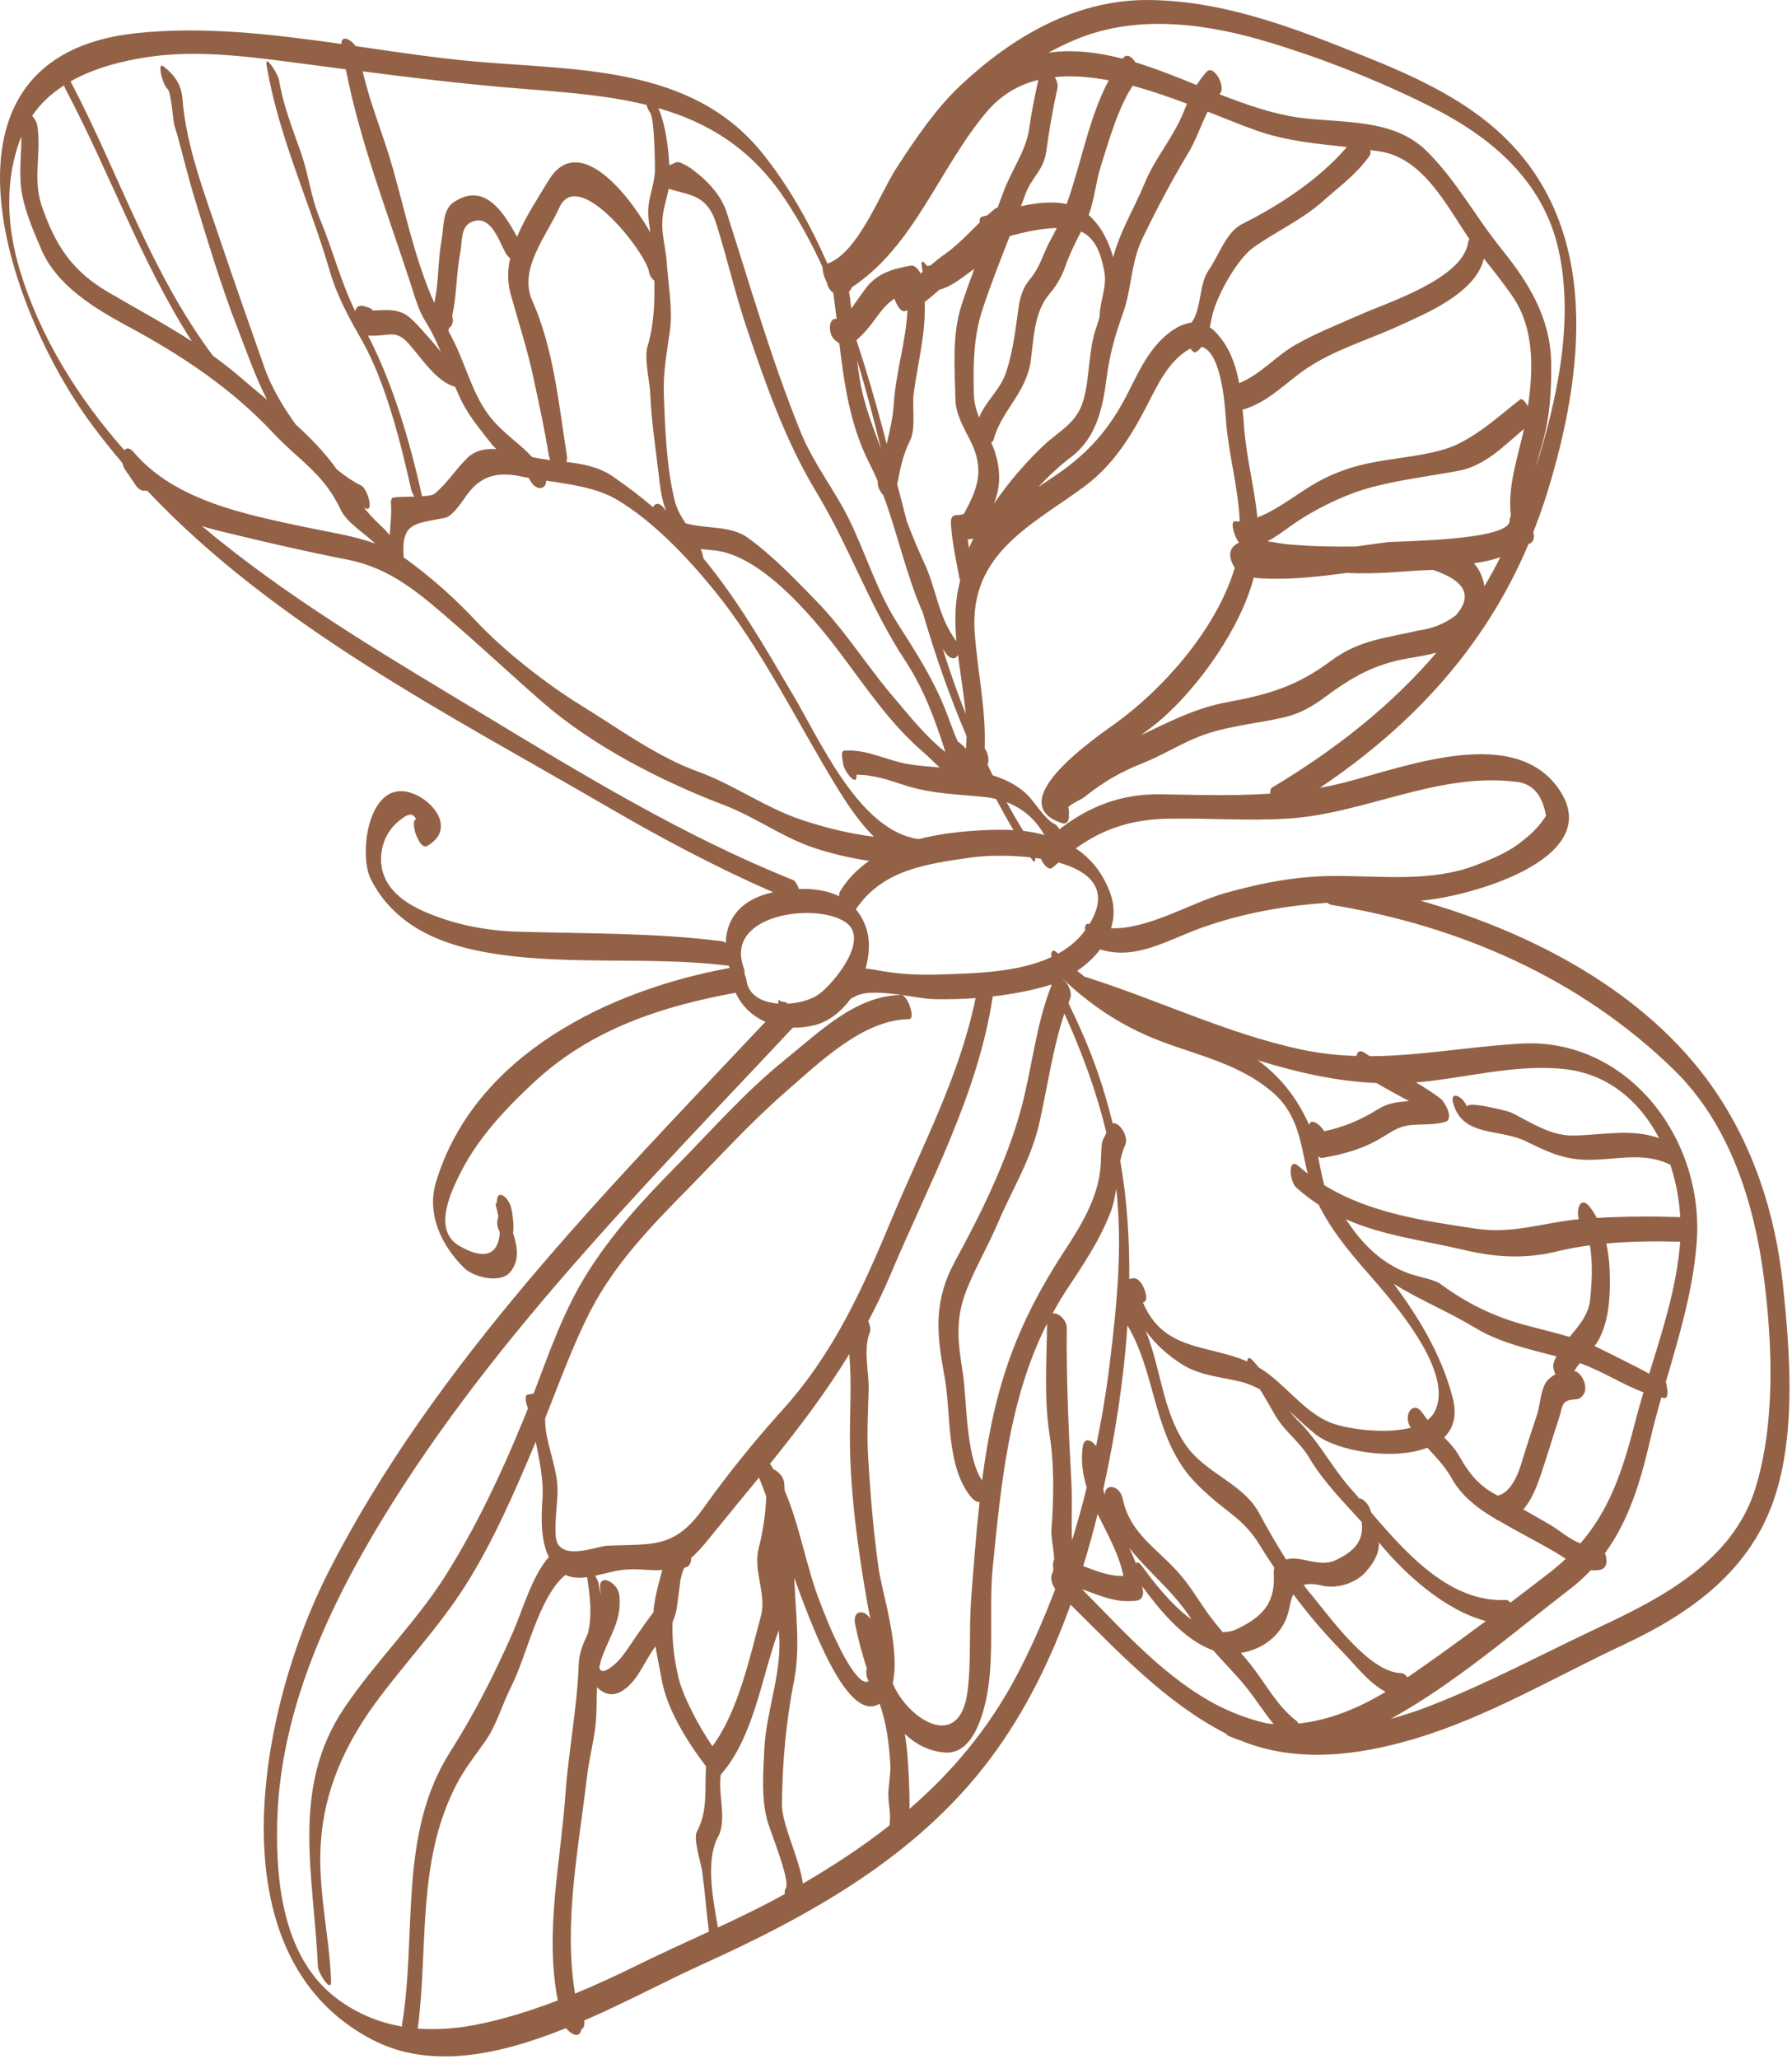 <?xml version="1.0" encoding="UTF-8"?> <svg xmlns="http://www.w3.org/2000/svg" viewBox="0 0 71.13 81.725" fill="none"><path d="M3.621 16.819C4.018 17.355 4.433 17.873 4.86 18.378C4.886 18.488 4.923 18.598 4.993 18.678L5.377 19.241C5.437 19.354 5.596 19.489 5.73 19.476C5.771 19.469 5.811 19.476 5.851 19.482C10.931 24.867 17.888 28.397 24.126 32.027C26.26 33.269 28.436 34.428 30.69 35.41C29.451 35.673 28.828 36.417 28.808 37.433C28.765 37.39 28.715 37.36 28.661 37.355C25.96 37.012 23.251 37.055 20.543 36.975C19.318 36.937 18.118 36.709 16.984 36.237C15.941 35.809 14.9 35.066 15.169 33.669C15.271 33.216 15.499 32.848 15.852 32.565C16.199 32.27 16.42 32.258 16.514 32.523C16.445 32.529 16.407 32.611 16.438 32.821L16.457 32.939C16.483 33.091 16.708 33.712 16.959 33.571C18.16 32.884 17.127 31.635 16.16 31.424C14.604 31.092 14.23 33.922 14.719 34.891C15.604 36.639 17.281 37.407 19.096 37.758C22.291 38.374 25.69 37.918 28.931 38.328C28.945 38.358 28.95 38.383 28.955 38.413L28.887 38.426C28.879 38.426 28.879 38.429 28.871 38.433C24.22 39.295 18.851 41.832 17.31 46.898C16.914 48.184 17.542 49.464 18.431 50.327C18.803 50.689 19.874 50.959 20.26 50.476C20.641 49.998 20.531 49.469 20.365 48.931C20.402 48.645 20.365 48.35 20.318 48.06C20.284 47.837 20.162 47.554 19.954 47.444C19.758 47.339 19.708 47.584 19.726 47.737C19.676 47.719 19.655 47.781 19.718 47.984C19.737 48.072 19.755 48.162 19.781 48.25C19.771 48.298 19.768 48.348 19.753 48.405C19.707 48.558 19.755 48.743 19.837 48.898C19.808 49.633 19.39 50.122 18.217 49.435C17.126 48.788 17.954 47.178 18.336 46.435C19.025 45.099 20.149 43.919 21.224 42.925C23.488 40.833 26.279 39.933 29.199 39.399C29.448 39.938 29.869 40.33 30.382 40.551C24.092 47.239 17.242 54.117 13.019 62.419C10.361 67.644 8.298 77.571 14.771 80.946C17.09 82.155 19.849 81.544 22.467 80.489C22.668 80.739 23.04 80.946 23.08 80.493C23.083 80.509 23.083 80.526 23.088 80.541C23.188 80.459 23.216 80.323 23.191 80.186C24.878 79.455 26.474 78.595 27.829 77.981C32.15 76.027 36.424 73.672 39.342 69.747C40.693 67.938 41.711 65.863 42.494 63.683C44.417 65.578 46.245 67.557 48.657 68.8C48.691 68.845 48.734 68.878 48.776 68.896C48.936 68.968 49.097 69.028 49.265 69.083C51.48 69.984 53.917 69.674 56.167 69.001C59.056 68.14 61.739 66.539 64.467 65.263C67.152 64.003 69.564 62.284 70.493 59.264C71.283 56.71 71.045 53.597 70.768 50.977C70.469 48.13 69.573 45.407 67.937 43.088C65.298 39.356 60.817 37.007 56.391 35.746C58.335 35.589 63.603 34.117 61.966 31.455C60.238 28.65 55.725 30.462 53.31 31.069C53.006 31.144 52.695 31.212 52.39 31.267C56.043 28.805 58.935 25.71 60.675 21.584C60.833 21.551 60.933 21.399 60.861 21.12C61.046 20.642 61.227 20.154 61.385 19.647C62.883 14.847 63.567 9.12 59.655 5.387C58.089 3.897 56.056 2.99 54.096 2.206C51.357 1.108 48.59 0.03 45.617 0.001C42.736 -0.031 40.223 1.43 38.147 3.369C37.148 4.306 36.361 5.477 35.613 6.622C34.927 7.661 34.078 10.02 32.844 10.464C32.145 8.877 31.304 7.371 30.24 6.054C27.432 2.586 22.851 2.799 18.861 2.442C17.29 2.301 15.708 2.061 14.115 1.829C13.91 1.546 13.544 1.375 13.554 1.746C10.836 1.36 8.101 1.032 5.407 1.316C-3.2 2.234 0.247 12.245 3.621 16.819ZM1.277 4.598C1.61 4.098 2.05 3.705 2.541 3.387C2.562 3.447 2.586 3.503 2.612 3.557C4.392 6.931 5.593 10.389 7.614 13.546C6.536 12.848 5.393 12.24 4.284 11.587C2.86 10.754 2.192 9.736 1.648 8.146C1.295 7.095 1.65 6.055 1.482 4.984C1.461 4.849 1.377 4.706 1.277 4.598ZM5.314 17.952C5.143 17.755 5.015 17.765 4.938 17.87C3.096 15.784 1.597 13.393 0.786 10.716C0.262 8.98 0.17 7.111 0.848 5.416C0.853 6.082 0.761 6.753 0.835 7.433C0.927 8.254 1.309 9.122 1.631 9.878C2.247 11.344 3.79 12.258 5.09 12.959C7.206 14.097 9.201 15.421 10.861 17.2C11.852 18.261 12.847 18.788 13.513 20.21C13.759 20.738 14.433 21.135 14.892 21.571C14.014 21.255 13.068 21.12 12.153 20.926C9.777 20.423 6.946 19.877 5.314 17.952ZM17.837 13.006C17.978 12.91 18.004 12.723 17.95 12.538C18.131 11.695 18.11 10.869 18.272 10.001C18.351 9.593 18.28 9.027 18.68 8.829C19.464 8.444 19.791 9.535 20.062 10.028C20.117 10.128 20.181 10.199 20.249 10.248C20.147 10.709 20.139 11.176 20.26 11.637C20.578 12.791 20.948 13.902 21.198 15.102C21.406 16.094 21.627 17.072 21.782 18.075C21.795 18.146 21.816 18.205 21.84 18.26C21.601 18.23 21.359 18.188 21.122 18.14C20.715 17.693 20.228 17.369 19.77 16.9C18.954 16.089 18.68 15.08 18.244 14.055C18.113 13.736 17.952 13.426 17.792 13.116C17.805 13.089 17.82 13.064 17.831 13.029C17.82 13.028 17.807 13.029 17.792 13.029C17.81 13.028 17.813 13.019 17.82 13.016C17.821 13.021 17.826 13.024 17.831 13.029C17.831 13.024 17.834 13.013 17.837 13.006ZM33.434 30.096L33.471 30.339C33.518 30.634 34.043 31.28 33.996 30.746C34.682 30.747 35.29 30.961 35.952 31.177C36.967 31.505 38.073 31.525 39.125 31.635C39.271 31.652 39.403 31.677 39.539 31.71C39.76 32.126 39.986 32.538 40.23 32.946C40.02 32.932 39.803 32.926 39.59 32.929C38.606 32.949 37.506 33.034 36.47 33.302C36.385 33.287 36.303 33.276 36.215 33.259C36.16 33.231 36.109 33.214 36.052 33.211C33.935 32.551 32.529 29.358 31.486 27.593C30.358 25.679 29.301 23.831 27.922 22.162C27.899 22.029 27.861 21.906 27.814 21.786C27.956 21.808 28.106 21.823 28.269 21.836C30.145 21.962 32.204 24.403 33.305 25.86C34.332 27.218 35.328 28.718 36.619 29.823C36.838 30.013 37.058 30.241 37.294 30.457C36.874 30.424 36.461 30.393 36.073 30.329C35.194 30.184 34.461 29.741 33.539 29.786C33.387 29.793 33.416 29.983 33.434 30.096ZM35.608 27.834C34.475 26.535 33.573 25.046 32.366 23.813C31.536 22.964 30.655 22.041 29.685 21.343C28.996 20.84 27.995 21.001 27.212 20.765C27.028 20.488 26.852 20.189 26.765 19.805C26.457 18.505 26.4 17.045 26.352 15.718C26.313 14.757 26.469 14.024 26.594 13.098C26.704 12.258 26.524 11.269 26.463 10.404C26.403 9.57 26.147 9.088 26.391 8.124C26.45 7.899 26.502 7.698 26.542 7.489C27.351 7.759 28.05 7.699 28.419 8.844C28.858 10.214 29.172 11.629 29.633 13.001C30.393 15.256 31.174 17.493 32.405 19.534C33.72 21.706 34.537 24.108 35.936 26.227C36.68 27.359 37.118 28.572 37.527 29.844C36.756 29.255 35.968 28.25 35.608 27.834ZM25.759 10.777C25.79 10.942 25.869 11.061 25.971 11.139C25.997 12.052 25.94 12.968 25.708 13.724C25.554 14.224 25.795 15.163 25.814 15.655C25.856 16.697 26.011 17.695 26.134 18.736C26.19 19.236 26.25 19.794 26.439 20.27C26.423 20.248 26.408 20.235 26.394 20.219C26.179 19.912 26.003 19.959 25.921 20.129C25.414 19.695 24.876 19.289 24.333 18.914C23.774 18.528 23.136 18.411 22.484 18.333C22.51 18.263 22.513 18.166 22.496 18.05C22.179 16.023 21.968 13.816 21.13 11.937C20.564 10.678 21.703 9.353 22.195 8.251C22.946 6.562 25.621 10.01 25.759 10.777ZM18.067 15.356C18.159 15.563 18.247 15.771 18.349 15.971C18.653 16.564 19.095 17.084 19.497 17.602C19.56 17.687 19.631 17.758 19.705 17.825C19.285 17.793 18.866 17.865 18.546 18.18C18.078 18.633 17.755 19.179 17.245 19.597C17.176 19.654 16.982 19.682 16.753 19.695C16.265 17.505 15.621 15.296 14.603 13.306C14.622 13.306 14.632 13.316 14.648 13.319C14.926 13.341 15.195 13.294 15.473 13.274C15.931 13.238 16.167 13.569 16.435 13.892C16.882 14.427 17.394 15.16 18.067 15.356ZM20.696 18.911C20.786 18.931 20.883 18.946 20.978 18.964C21.001 18.999 21.024 19.031 21.041 19.064C21.28 19.512 21.692 19.429 21.677 19.076C22.654 19.219 23.69 19.359 24.486 19.829C25.939 20.693 27.265 22.104 28.332 23.408C30.2 25.693 31.594 28.575 33.136 31.109C33.589 31.853 34.085 32.611 34.688 33.208C33.718 33.087 32.739 32.843 31.838 32.544C30.389 32.066 29.129 31.135 27.69 30.616C26.082 30.036 24.539 28.9 23.08 28.004C21.706 27.161 19.974 25.809 18.869 24.618C18.046 23.741 17.166 22.962 16.209 22.252C16.151 22.207 16.088 22.169 16.025 22.131C15.909 20.713 16.475 20.791 17.665 20.55C17.984 20.483 18.399 19.824 18.562 19.599C19.129 18.843 19.808 18.721 20.696 18.911ZM31.712 35.281C31.651 35.108 31.568 34.963 31.476 34.923C27.138 33.186 23.099 30.722 19.095 28.3C15.587 26.183 12.057 24.115 8.834 21.548C8.553 21.329 8.287 21.101 8.013 20.873C8.305 20.976 8.61 21.046 8.889 21.115C10.516 21.513 12.158 21.891 13.799 22.212C15.487 22.542 16.635 23.537 17.915 24.646C19.126 25.69 20.309 26.8 21.522 27.857C23.553 29.625 26.265 31.007 28.744 31.953C29.999 32.43 31.058 33.237 32.354 33.664C33.036 33.885 33.762 34.057 34.501 34.165C34.043 34.482 33.647 34.881 33.344 35.378C33.313 35.428 33.304 35.494 33.305 35.566C32.835 35.336 32.274 35.26 31.712 35.281ZM38.591 34.025C39.082 33.957 39.989 33.924 40.901 34.025C41.064 34.277 41.106 34.21 41.087 34.052C41.167 34.062 41.246 34.07 41.316 34.082C41.435 34.343 41.643 34.568 41.79 34.425C41.865 34.358 41.939 34.298 42.015 34.23C43.24 34.572 44.087 35.283 43.246 36.67C43.095 36.625 43.051 36.749 43.072 36.922C42.788 37.315 42.42 37.613 41.999 37.848C41.99 37.835 41.979 37.825 41.966 37.815C41.772 37.627 41.71 37.767 41.732 37.985C40.401 38.601 38.667 38.628 37.39 38.671C36.617 38.697 35.839 38.679 35.071 38.548C34.843 38.508 34.601 38.458 34.358 38.441C34.513 37.891 34.545 37.32 34.382 36.834C34.283 36.53 34.141 36.289 33.972 36.089C35.042 34.49 36.825 34.282 38.591 34.025ZM31.263 39.832C31.226 39.799 31.191 39.774 31.162 39.767C31.066 39.767 30.984 39.74 30.911 39.687C30.89 39.675 30.886 39.734 30.899 39.829C30.266 39.784 29.691 39.51 29.627 38.876C29.615 38.813 29.591 38.744 29.557 38.676C29.562 38.591 29.557 38.496 29.511 38.381C28.766 36.276 32.387 35.801 33.56 36.597C34.549 37.265 33.113 39.009 32.498 39.462C32.219 39.664 31.746 39.807 31.263 39.832ZM13.407 79.343C11.283 77.778 10.941 74.815 11.003 72.339C11.094 68.257 12.761 64.392 14.777 60.958C19.205 53.426 25.582 47.078 31.47 40.785C31.764 40.791 32.061 40.755 32.354 40.68C32.91 40.536 33.404 40.137 33.78 39.622C33.809 39.615 33.83 39.612 33.86 39.595C34.519 39.12 36.286 39.639 37.079 39.652C37.625 39.664 38.175 39.647 38.724 39.612C38.1 42.66 36.658 45.369 35.461 48.22C34.278 51.06 33.132 53.657 31.068 55.944C29.943 57.19 28.887 58.497 27.909 59.87C26.749 61.494 25.863 61.262 24.105 61.344C23.655 61.367 22.124 62.03 22.055 60.941C22.021 60.388 22.11 59.822 22.129 59.269C22.174 58.256 21.608 57.24 21.64 56.287C22.212 54.853 22.73 53.402 23.438 52.023C24.386 50.179 25.837 48.672 27.265 47.223C28.558 45.91 29.788 44.549 31.173 43.343C32.496 42.192 34.257 40.46 36.08 40.448C36.361 40.445 36.028 39.485 35.77 39.489C33.973 39.502 32.522 40.959 31.174 42.044C29.599 43.311 28.269 44.832 26.852 46.271C25.512 47.629 24.239 49.008 23.235 50.647C22.35 52.088 21.785 53.72 21.18 55.309C21.175 55.311 21.174 55.309 21.167 55.308L20.938 55.349C20.822 55.369 20.854 55.642 20.957 55.891C20.883 56.071 20.814 56.259 20.736 56.442C19.874 58.534 18.896 60.603 17.692 62.517C16.512 64.384 14.906 65.943 13.672 67.773C11.502 70.98 12.477 74.498 12.616 78.049C12.629 78.291 13.161 79.143 13.142 78.617C13.071 76.763 12.608 74.999 12.734 73.12C12.874 71.053 13.68 69.276 14.858 67.647C16.039 66.025 17.419 64.594 18.494 62.891C19.589 61.154 20.425 59.212 21.224 57.32C21.237 57.285 21.25 57.253 21.266 57.217C21.409 57.964 21.585 58.709 21.532 59.487C21.482 60.221 21.451 61.104 21.784 61.794C21.108 62.558 20.728 63.954 20.344 64.815C19.606 66.481 18.837 68.002 17.867 69.529C15.796 72.792 16.558 76.717 15.957 80.356C15.955 80.373 15.957 80.396 15.962 80.428C15.063 80.271 14.201 79.93 13.407 79.343ZM58.235 43.938C58.086 43.495 57.478 43.212 57.71 43.876C58.136 45.129 59.537 44.784 60.575 45.297C61.514 45.757 62.137 46.051 63.194 46.028C64.295 46.003 65.267 45.727 66.298 46.221C66.524 46.891 66.652 47.599 66.694 48.303C65.614 48.27 64.481 48.268 63.385 48.337C63.298 48.177 63.204 48.024 63.09 47.882C62.734 47.449 62.554 47.989 62.668 48.387C61.222 48.525 60.062 48.982 58.57 48.76C56.524 48.455 54.359 48.142 52.564 47.034C52.463 46.659 52.395 46.276 52.317 45.893C52.374 45.936 52.432 45.962 52.505 45.95C53.365 45.803 54.141 45.585 54.897 45.117C55.303 44.872 55.554 44.684 56.052 44.646C56.509 44.607 56.914 44.649 57.365 44.524C57.728 44.416 57.35 43.741 57.202 43.621C56.885 43.368 56.543 43.157 56.204 42.958C58.151 42.795 60.091 42.227 62.042 42.422C63.824 42.597 65.093 43.711 65.854 45.17C64.767 44.781 63.64 45.042 62.478 45.065C61.555 45.089 60.783 44.549 59.987 44.154C59.85 44.088 58.138 43.66 58.235 43.938ZM61.8 49.664C62.229 49.559 62.667 49.483 63.106 49.421C63.241 50.139 63.172 51.029 63.12 51.568C63.052 52.186 62.67 52.613 62.302 53.059C61.689 52.871 61.053 52.731 60.452 52.563C59.216 52.216 58.196 51.706 57.161 50.945C56.985 50.814 56.432 50.69 56.232 50.635C55.072 50.326 54.173 49.516 53.51 48.515C53.473 48.462 53.437 48.42 53.409 48.385C54.893 49.041 56.487 49.223 58.165 49.618C59.401 49.906 60.57 49.968 61.8 49.664ZM32.537 63.556C31.993 62.157 31.751 60.553 31.145 59.154C31.139 59.065 31.139 58.976 31.131 58.884C31.12 58.632 30.899 58.389 30.706 58.316C30.661 58.243 30.616 58.168 30.563 58.094C31.696 56.693 32.771 55.273 33.713 53.738C33.715 53.753 33.72 53.767 33.715 53.782C33.805 54.846 33.738 55.906 33.735 56.978C33.733 59.164 34.044 61.436 34.42 63.584C34.461 63.806 34.503 64.031 34.549 64.254C34.346 63.876 33.831 63.858 33.941 64.449C34.048 64.977 34.199 65.592 34.406 66.206C34.366 66.353 34.375 66.544 34.479 66.714C34.072 67.017 33.229 65.19 33.308 65.348C33.01 64.772 32.772 64.161 32.537 63.556ZM23.822 63.065C23.827 63.143 23.834 63.221 23.834 63.295C23.81 63.143 23.785 62.993 23.76 62.842C23.75 62.78 23.697 62.66 23.624 62.535C24.058 62.443 24.507 62.3 24.939 62.284C25.454 62.259 25.842 62.343 26.289 62.308C26.139 62.863 25.982 63.391 25.934 63.988C25.914 64.011 25.895 64.036 25.879 64.062C25.501 64.554 25.182 65.052 24.826 65.561C24.65 65.812 24.45 66.031 24.2 66.203C23.924 66.391 23.819 66.323 23.787 66.166C23.821 66.023 23.851 65.883 23.905 65.743C24.226 64.869 24.699 64.266 24.581 63.29C24.521 62.803 23.739 62.387 23.822 63.065ZM26.699 64.365C26.778 64.182 26.844 63.988 26.871 63.764C26.913 63.413 26.97 63.051 27.013 62.683C27.068 62.457 27.135 62.219 27.184 62.212C27.372 62.179 27.441 62.015 27.43 61.832C27.804 61.512 28.126 61.079 28.403 60.743C28.979 60.032 29.554 59.335 30.124 58.642C30.206 58.821 30.3 59.08 30.414 59.387C30.39 60.083 30.279 60.808 30.111 61.459C29.885 62.367 30.443 63.265 30.201 64.144C29.764 65.753 29.309 67.905 28.284 69.294C28.277 69.289 28.271 69.281 28.263 69.279C27.733 68.508 27.115 67.332 26.933 66.591C26.766 65.868 26.663 65.11 26.699 64.365ZM34.871 62.222C34.668 60.774 34.548 59.317 34.461 57.861C34.404 56.962 34.453 56.067 34.48 55.169C34.498 54.443 34.256 53.585 34.522 52.886C34.569 52.766 34.537 52.593 34.462 52.436C34.769 51.856 35.06 51.262 35.323 50.639C36.838 47.036 38.809 43.483 39.403 39.559C39.403 39.554 39.402 39.55 39.403 39.544C40.133 39.462 40.853 39.329 41.553 39.127C41.603 39.111 41.658 39.092 41.713 39.076C41.719 39.086 41.724 39.099 41.736 39.112C41.116 40.651 40.954 42.469 40.512 44.073C39.952 46.098 38.933 48.179 37.926 50.021C37.067 51.585 37.16 52.851 37.476 54.535C37.768 56.067 37.529 58.181 38.548 59.419C38.664 59.557 38.782 59.61 38.882 59.614C38.741 60.886 38.646 62.167 38.549 63.436C38.457 64.65 38.556 65.873 38.41 67.084C38.115 69.564 36.072 68.247 35.466 66.874C35.453 66.851 35.444 66.829 35.432 66.806C35.757 65.47 34.997 63.145 34.871 62.222ZM38.217 54.491C38.031 53.3 37.897 52.399 38.357 51.215C38.717 50.297 39.232 49.43 39.619 48.512C40.199 47.152 40.94 45.998 41.264 44.527C41.568 43.185 41.793 41.569 42.249 40.222C42.945 41.757 43.522 43.315 43.916 44.959C43.685 45.43 43.748 45.167 43.688 46.231C43.619 47.497 42.898 48.66 42.232 49.676C40.98 51.598 40.104 53.424 39.539 55.697C39.292 56.697 39.119 57.721 38.98 58.752C38.322 57.768 38.386 55.581 38.217 54.491ZM41.781 52.126C41.939 51.835 42.107 51.543 42.291 51.26C42.96 50.246 43.626 49.276 44.073 48.133C44.195 47.817 44.257 47.492 44.307 47.171C44.563 49.471 44.331 51.84 44.047 54.118C43.916 55.206 43.734 56.295 43.508 57.383C43.314 57.138 43.032 57.027 42.978 57.413C42.896 57.993 42.98 58.526 43.135 59.034C42.964 59.742 42.764 60.445 42.551 61.139C42.52 60.37 42.57 59.587 42.526 58.821C42.415 56.765 42.326 54.775 42.344 52.709C42.342 52.369 42.008 52.088 41.781 52.126ZM43.567 60.086C43.96 60.891 44.421 61.679 44.591 62.545C44.002 62.553 43.513 62.343 42.996 62.153C43.209 61.469 43.396 60.776 43.567 60.086ZM45.343 62.172C45.201 61.982 45.123 61.974 45.091 62.052C45.012 61.844 44.923 61.639 44.828 61.434C45.587 62.4 46.595 63.163 47.298 64.277C46.481 63.689 45.742 62.72 45.343 62.172ZM47.896 63.962C47.53 63.44 47.236 62.938 46.815 62.457C45.953 61.459 44.852 60.886 44.559 59.464C44.462 58.965 43.855 58.829 43.853 59.32C43.829 59.252 43.811 59.179 43.793 59.109C43.963 58.322 44.12 57.54 44.249 56.763C44.489 55.361 44.657 53.977 44.752 52.603C45.795 54.35 45.764 56.474 46.931 58.201C47.244 58.669 47.64 59.045 48.055 59.412C48.834 60.095 49.399 60.351 49.99 61.299C50.18 61.612 50.38 61.915 50.582 62.215C50.55 62.315 50.556 62.458 50.563 62.545C50.605 63.713 50.014 64.207 49.092 64.654C48.91 64.74 48.724 64.775 48.536 64.774C48.311 64.512 48.097 64.249 47.896 63.962ZM45.474 52.811C45.858 53.339 46.339 53.782 46.946 54.163C47.616 54.58 48.443 54.648 49.188 54.821C49.491 54.891 49.759 55.005 50.011 55.139C50.232 55.484 50.482 55.95 50.647 56.219C51.021 56.837 51.597 57.222 51.978 57.871C52.534 58.809 53.321 59.595 54.052 60.406C54.128 61.084 53.852 61.531 53 61.924C52.353 62.22 51.66 61.724 51.047 61.889C50.655 61.269 50.285 60.621 49.979 60.05C49.334 58.849 47.825 58.484 47.038 57.305C46.14 55.979 46.079 54.287 45.474 52.811ZM52.482 62.928C53.068 63.071 53.838 62.827 54.228 62.365C54.625 61.907 54.745 61.564 54.734 61.213C55.747 62.455 57.34 63.901 58.977 64.334C57.95 65.097 56.916 65.85 55.868 66.569C55.794 66.468 55.699 66.399 55.604 66.398C54.348 66.368 52.816 64.211 52.064 63.303C51.956 63.18 51.849 63.043 51.744 62.901C51.924 62.85 52.161 62.848 52.482 62.928ZM59.776 63.496C57.582 63.606 55.855 61.7 54.427 60.025C54.417 59.998 54.412 59.971 54.398 59.943C54.322 59.673 54.073 59.442 53.954 59.472C53.83 59.322 53.709 59.182 53.584 59.044C52.866 58.226 52.29 57.118 51.518 56.38C51.396 56.26 51.286 56.134 51.183 56.002C51.518 56.31 51.849 56.63 52.219 56.923C53.052 57.586 55.294 57.981 56.656 57.456C57.005 57.835 57.36 58.201 57.624 58.671C57.984 59.325 58.58 59.805 59.193 60.178C59.237 60.205 59.289 60.23 59.334 60.26C59.382 60.303 59.44 60.338 59.503 60.356C60.252 60.796 61.04 61.194 61.792 61.636C61.921 61.71 62.034 61.787 62.147 61.865C61.924 62.077 61.674 62.285 61.404 62.493C60.925 62.863 60.436 63.235 59.955 63.601C59.892 63.536 59.828 63.493 59.776 63.496ZM57.66 55.461C57.211 53.768 56.345 52.328 55.321 50.949C56.328 51.58 57.439 52.026 58.572 52.706C59.526 53.284 60.688 53.545 61.779 53.829C61.735 53.91 61.7 53.992 61.673 54.075C61.626 54.208 61.663 54.383 61.743 54.54C61.635 54.592 61.532 54.675 61.451 54.755C61.161 55.028 61.133 55.769 61.014 56.127C60.804 56.762 60.594 57.39 60.404 58.029C60.271 58.492 59.965 59.247 59.448 59.355C59.414 59.338 59.38 59.317 59.348 59.3C58.708 58.965 58.288 58.444 57.939 57.818C57.776 57.521 57.558 57.278 57.323 57.047C57.687 56.693 57.847 56.177 57.66 55.461ZM61.553 60.528C61.19 60.315 60.827 60.108 60.465 59.903C60.804 59.52 61.016 58.962 61.175 58.481C61.421 57.749 61.645 56.998 61.887 56.264C62.029 55.841 61.952 55.574 62.481 55.541C62.657 55.529 62.736 55.502 62.846 55.354C63.072 55.053 62.775 54.448 62.489 54.413C62.554 54.302 62.628 54.195 62.709 54.097C63.582 54.405 64.379 54.936 65.236 55.256C65.118 55.652 65.001 56.054 64.901 56.45C64.403 58.399 63.882 59.915 62.733 61.251C62.313 61.103 61.924 60.746 61.553 60.528ZM63.395 53.47C63.361 53.452 63.32 53.437 63.292 53.422C63.367 53.322 63.442 53.212 63.498 53.091C63.787 52.496 63.866 51.916 63.895 51.257C63.916 50.64 63.897 49.972 63.76 49.351C64.731 49.263 65.721 49.255 66.686 49.28C66.688 49.304 66.691 49.331 66.686 49.351C66.544 51.108 65.987 52.819 65.461 54.52C65.064 54.288 63.75 53.642 63.395 53.47ZM55.931 43.701C55.518 43.723 55.116 43.763 54.701 44.019C54.001 44.457 53.339 44.727 52.561 44.897C52.387 44.599 52.017 44.361 51.964 44.651C51.957 44.634 51.951 44.621 51.948 44.609C51.467 43.541 50.805 42.725 49.928 42.077C51.462 42.555 53.026 42.913 54.637 42.982C55.06 43.233 55.5 43.463 55.931 43.701ZM50.514 43.35C51.554 44.241 51.623 45.417 51.906 46.575C51.783 46.48 51.667 46.386 51.549 46.283C51.107 45.888 51.175 46.886 51.457 47.134C51.746 47.394 52.046 47.616 52.342 47.811C52.869 48.868 53.583 49.714 54.361 50.599C55.297 51.673 57.786 54.49 56.932 56.052C56.866 56.169 56.777 56.269 56.667 56.354C56.601 56.269 56.538 56.187 56.475 56.097C56.105 55.521 55.678 56.16 55.981 56.63C55.984 56.642 55.993 56.652 56.001 56.66C54.966 56.932 53.442 56.705 52.827 56.465C51.723 56.032 51.003 54.888 49.964 54.267C49.886 54.168 49.799 54.073 49.712 53.98C49.567 53.83 49.512 53.892 49.512 54.032C47.908 53.347 46.177 53.625 45.365 51.685L45.39 51.68C45.671 51.635 45.336 50.669 44.98 50.729L44.823 50.755C44.839 49.183 44.739 47.624 44.468 46.07C44.518 45.848 44.574 45.632 44.668 45.422C44.807 45.112 44.426 44.506 44.166 44.582C44.006 43.948 43.831 43.306 43.609 42.67C43.278 41.684 42.859 40.741 42.41 39.81C42.429 39.755 42.449 39.697 42.475 39.637C42.576 39.394 42.4 39.026 42.192 38.867C42.194 38.867 42.2 38.864 42.2 38.864C43.187 39.784 44.184 40.488 45.419 41.051C47.156 41.834 49.01 42.064 50.514 43.35ZM19.161 80.301C18.299 80.491 17.431 80.569 16.583 80.508C17.008 77.231 16.535 73.898 18.101 70.855C18.42 70.219 18.874 69.658 19.282 69.074C19.719 68.442 19.958 67.575 20.317 66.881C20.912 65.7 21.387 63.371 22.439 62.505C22.442 62.505 22.441 62.502 22.444 62.503C22.704 62.625 22.998 62.635 23.304 62.593C23.419 63.334 23.514 64.081 23.335 64.824C23.338 64.827 23.338 64.829 23.332 64.834C23.154 65.21 22.988 65.593 22.973 66.031C22.907 67.797 22.568 69.476 22.442 71.225C22.241 74.013 21.619 76.662 22.139 79.392C21.171 79.76 20.183 80.076 19.161 80.301ZM25.256 78.011C24.452 78.407 23.647 78.78 22.825 79.118C22.358 76.317 22.977 73.282 23.301 70.5C23.39 69.732 23.605 69.005 23.659 68.23C23.69 67.822 23.677 67.389 23.697 66.961C23.939 67.206 24.257 67.332 24.615 67.152C25.288 66.808 25.566 65.933 26.019 65.337C26.087 65.77 26.184 66.206 26.255 66.604C26.447 67.797 27.277 69.121 28.027 70.106C27.959 70.967 28.113 71.861 27.664 72.684C27.506 72.975 27.827 73.946 27.872 74.273C27.98 75.066 28.037 75.865 28.139 76.66C27.172 77.106 26.208 77.541 25.256 78.011ZM31.149 75.169C30.28 75.651 29.391 76.079 28.497 76.495C28.277 75.284 28.014 73.793 28.503 72.892C28.866 72.238 28.489 71.19 28.61 70.427C28.615 70.419 28.631 70.41 28.637 70.4C29.919 68.906 30.217 66.631 30.865 64.825C30.879 64.784 30.895 64.735 30.905 64.69C30.905 64.694 30.903 64.694 30.905 64.694C31.1 66.271 30.406 67.865 30.337 69.441C30.293 70.342 30.217 71.341 30.448 72.219C30.555 72.639 31.38 74.626 31.191 74.933C31.152 74.994 31.141 75.079 31.149 75.169ZM35.318 72.436C34.241 73.284 33.084 74.045 31.87 74.751C31.72 73.707 31.023 72.394 31.036 71.576C31.062 69.862 31.196 68.346 31.525 66.668C31.772 65.373 31.577 63.961 31.525 62.613C32.511 65.373 33.775 68.323 34.913 67.614C35.182 68.361 35.284 69.153 35.336 69.972C35.365 70.34 35.287 70.725 35.263 71.098C35.237 71.516 35.368 71.901 35.316 72.327C35.311 72.364 35.316 72.397 35.318 72.436ZM40.339 66.526C39.227 68.631 37.778 70.335 36.101 71.788C36.107 71.127 36.072 70.434 36.031 69.821C36.012 69.476 35.968 69.144 35.915 68.813C36.352 69.226 36.879 69.503 37.506 69.551C38.525 69.626 38.932 68.332 39.116 67.567C39.506 65.89 39.235 63.922 39.405 62.202C39.734 58.877 40.06 55.497 41.56 52.529C41.547 54.085 41.427 55.448 41.668 56.987C41.85 58.156 41.827 59.479 41.737 60.656C41.705 60.988 41.829 61.476 41.844 61.895C41.784 61.999 41.792 62.143 41.81 62.279L41.811 62.295C41.802 62.345 41.787 62.397 41.765 62.437C41.687 62.598 41.734 62.815 41.839 62.988C41.85 63.017 41.871 63.041 41.886 63.068C41.432 64.254 40.927 65.42 40.339 66.526ZM50.301 68.398C49.665 68.255 49.031 68.029 48.41 67.72C46.29 66.649 44.634 64.769 42.952 63.071C43.656 63.313 44.265 63.634 45.133 63.521C45.311 63.498 45.388 63.324 45.372 63.146C45.364 63.081 45.346 63.02 45.338 62.958C46.059 63.929 46.975 65.05 48.106 65.48C48.125 65.487 48.14 65.493 48.163 65.502C48.615 66.025 49.115 66.508 49.53 67.042C49.904 67.522 50.2 67.992 50.556 68.423C50.471 68.413 50.384 68.408 50.301 68.398ZM51.546 68.4C51.517 68.355 51.481 68.315 51.447 68.283C50.71 67.725 50.232 66.813 49.664 66.088C49.531 65.92 49.394 65.756 49.255 65.598C50.166 65.462 50.999 64.812 51.179 63.808C51.216 63.598 51.267 63.418 51.334 63.271C51.927 64.062 52.563 64.817 53.267 65.533C53.807 66.085 54.32 66.784 55 67.142C53.909 67.804 52.742 68.275 51.546 68.4ZM52.685 35.828C52.734 35.871 52.79 35.902 52.853 35.912C57.899 36.734 62.714 38.814 66.453 42.467C68.658 44.627 69.63 47.714 70.02 50.749C70.36 53.406 70.468 56.514 69.673 59.08C68.789 61.924 65.998 63.398 63.555 64.542C61.298 65.6 59.093 66.794 56.775 67.695C56.256 67.897 55.73 68.072 55.203 68.215C57.705 66.839 60.068 64.795 62.328 63.055C62.631 62.823 62.896 62.578 63.143 62.318C63.256 62.328 63.379 62.325 63.506 62.303C63.795 62.252 63.818 61.91 63.706 61.641C64.645 60.356 65.112 58.827 65.496 57.167C65.63 56.589 65.782 56.026 65.945 55.458C65.974 55.466 66.011 55.476 66.042 55.483C66.208 55.511 66.195 55.251 66.181 55.158L66.143 54.918C66.14 54.895 66.13 54.866 66.124 54.838C66.65 53.031 67.196 51.238 67.346 49.329C67.672 45.145 64.56 41.181 60.391 41.416C58.293 41.534 56.369 41.909 54.372 41.916C54.309 41.874 54.246 41.836 54.181 41.792C53.97 41.647 53.87 41.739 53.843 41.907C53.107 41.886 52.363 41.806 51.596 41.641C48.692 41.01 45.959 39.682 43.13 38.784C43.111 38.778 43.088 38.774 43.067 38.774C42.965 38.691 42.859 38.614 42.757 38.529C43.106 38.291 43.419 38.011 43.669 37.68C45.111 38.129 46.379 37.28 47.766 36.794C49.419 36.217 51.037 35.944 52.685 35.828ZM46.36 32.491C47.943 32.461 49.507 32.586 51.092 32.489C54.14 32.305 57.014 30.662 60.108 31.019C60.798 31.06 61.219 31.513 61.366 32.378C61.13 32.746 60.836 33.061 60.481 33.329C59.931 33.805 59.238 34.084 58.565 34.343C56.879 34.993 54.932 34.775 53.171 34.763C51.557 34.75 50.148 35.015 48.595 35.453C47.281 35.828 45.577 36.887 44.1 36.84C44.236 36.406 44.247 35.936 44.071 35.453C43.772 34.635 43.293 34.064 42.702 33.67C43.771 32.899 44.905 32.519 46.36 32.491ZM41.466 33.138C41.187 33.064 40.907 33.009 40.617 32.974C40.383 32.6 40.168 32.221 39.955 31.837C40.539 32.058 41.033 32.45 41.387 33.024C41.411 33.066 41.439 33.097 41.466 33.138ZM50.498 31.252C50.434 31.29 50.413 31.384 50.422 31.497C48.983 31.593 47.549 31.548 46.066 31.523C44.502 31.498 43.222 32.007 42.05 32.911C41.992 32.809 41.926 32.728 41.853 32.698C41.54 32.571 41.087 31.885 40.864 31.633C40.468 31.197 39.949 30.944 39.408 30.771C39.408 30.771 39.4 30.771 39.402 30.767C39.33 30.627 39.269 30.487 39.201 30.351C39.279 30.161 39.216 29.883 39.085 29.696C39.145 28.137 38.79 26.613 38.686 25.054C38.483 21.966 40.957 20.838 43.019 19.326C44.179 18.471 44.896 17.322 45.55 16.048C45.971 15.228 46.39 14.33 47.202 13.859C47.22 13.851 47.236 13.844 47.252 13.834C47.331 13.947 47.415 14.009 47.464 13.977C47.564 13.919 47.632 13.847 47.696 13.766C48.524 13.987 48.637 16.326 48.668 16.756C48.784 18.123 49.158 19.394 49.207 20.692C49.144 20.697 49.081 20.695 49.016 20.688C48.825 20.672 48.978 21.283 49.179 21.538C49.079 21.581 48.994 21.643 48.928 21.723C48.792 21.893 48.815 22.106 48.889 22.296C48.92 22.384 48.962 22.459 49.012 22.522C48.986 22.6 48.965 22.679 48.942 22.755C48.172 25.059 46.19 27.319 44.292 28.697C43.632 29.177 39.706 31.808 42.12 32.658C42.366 32.746 42.449 32.556 42.425 32.323C42.439 32.235 42.431 32.136 42.4 32.033C42.576 31.86 42.911 31.742 43.056 31.623C43.797 31.03 44.487 30.631 45.361 30.286C46.229 29.941 46.989 29.426 47.888 29.125C48.908 28.787 49.99 28.702 51.026 28.455C51.61 28.312 52.082 28.042 52.567 27.684C53.683 26.858 54.556 26.353 55.936 26.12C56.302 26.06 56.672 25.997 57.016 25.903C55.2 28.032 52.974 29.771 50.498 31.252ZM38.023 25.99C38.123 26.771 38.262 27.554 38.33 28.334C37.996 27.482 37.692 26.618 37.418 25.744C37.453 25.797 37.489 25.852 37.527 25.908C37.747 26.208 37.939 26.162 38.023 25.99ZM36.02 12.315C35.96 13.569 35.557 14.752 35.474 16.061C35.447 16.511 35.329 17.069 35.195 17.623C35.153 17.453 35.108 17.289 35.064 17.117C34.748 15.928 34.395 14.708 33.993 13.499C34.028 13.469 34.069 13.438 34.106 13.399C34.756 12.791 34.927 12.222 35.502 11.855C35.594 12.115 35.754 12.378 35.899 12.348C35.946 12.338 35.976 12.325 36.02 12.315ZM34.969 17.802C34.634 16.902 34.288 16.051 34.12 15.023C34.083 14.787 34.054 14.55 34.022 14.307C34.377 15.46 34.682 16.632 34.969 17.802ZM36.125 17.48C36.361 17.017 36.199 16.116 36.267 15.615C36.456 14.264 36.75 13.219 36.704 11.983C36.906 11.833 37.093 11.669 37.29 11.497C37.802 11.365 38.228 10.979 38.673 10.671C38.496 11.151 38.318 11.632 38.162 12.123C37.778 13.303 37.9 14.65 37.925 15.871C37.934 16.414 38.26 16.992 38.498 17.452C39.112 18.653 38.801 19.392 38.26 20.395C38.154 20.43 38.044 20.447 37.931 20.443C37.752 20.467 37.737 20.635 37.746 20.791C37.794 21.536 37.946 22.216 38.083 22.949C38.086 22.969 38.102 22.997 38.115 23.038C38.117 23.043 38.109 23.048 38.112 23.053C37.894 23.841 37.892 24.641 37.963 25.452C37.955 25.439 37.95 25.422 37.937 25.412C37.243 24.471 37.171 23.4 36.7 22.372C36.437 21.804 36.206 21.246 35.993 20.687C35.867 20.195 35.742 19.704 35.613 19.216C35.731 18.618 35.838 18.045 36.125 17.48ZM57.886 17.613C57.134 17.993 55.901 18.123 55.069 18.251C53.99 18.418 53.192 18.629 52.222 19.172C51.581 19.532 50.728 20.223 49.909 20.537C49.796 19.377 49.491 18.251 49.385 17.005C49.368 16.761 49.351 16.506 49.322 16.254C49.341 16.251 49.352 16.249 49.367 16.246C50.366 15.944 51.012 15.2 51.869 14.62C52.958 13.887 54.288 13.497 55.47 12.958C56.559 12.463 58.578 11.639 58.899 10.263C59.295 10.762 59.692 11.254 60.052 11.784C60.907 13.046 60.865 14.663 60.649 16.123C60.543 15.938 60.413 15.798 60.346 15.851C59.51 16.496 58.861 17.125 57.886 17.613ZM53.99 12.488C53.134 12.868 52.275 13.204 51.452 13.666C50.639 14.127 50.049 14.853 49.189 15.205C49.041 14.447 48.783 13.721 48.24 13.174C48.169 13.096 48.092 13.039 48.021 12.989C48.053 12.833 48.085 12.675 48.116 12.53C48.284 11.754 49.109 10.284 49.741 9.83C50.65 9.18 51.635 8.757 52.501 7.992C53.199 7.371 53.818 6.945 54.374 6.167C54.408 6.122 54.411 6.04 54.39 5.955C54.522 5.974 54.654 5.99 54.782 6.01C56.491 6.292 57.381 8.099 58.323 9.485C58.299 9.522 58.285 9.57 58.268 9.645C58.041 11.074 55.063 12.01 53.99 12.488ZM49.326 8.88C48.66 9.208 48.39 10.133 47.97 10.731C47.585 11.285 47.699 12.26 47.294 12.803C46.671 12.875 46.071 13.437 45.7 13.941C45.265 14.534 44.967 15.238 44.618 15.883C43.898 17.215 43.028 18.12 41.787 18.944C41.595 19.074 41.403 19.202 41.216 19.327C41.647 18.869 42.089 18.46 42.529 18.128C43.506 17.38 43.764 16.234 43.918 15.048C44.035 14.115 44.253 13.323 44.57 12.446C44.925 11.47 44.876 10.451 45.343 9.472C45.909 8.301 46.494 7.188 47.162 6.08C47.486 5.544 47.661 4.968 47.938 4.43C48.645 4.711 49.304 4.979 49.877 5.182C51.067 5.6 52.253 5.704 53.462 5.834C52.355 7.126 50.779 8.152 49.326 8.88ZM39.343 17.565C39.39 17.547 39.427 17.502 39.447 17.417C39.766 16.286 40.73 15.593 40.911 14.335C41.041 13.406 41.036 12.386 41.669 11.649C41.947 11.327 42.157 10.949 42.294 10.549C42.462 10.068 42.684 9.635 42.909 9.19C43.484 9.45 43.701 10.076 43.832 10.769C43.953 11.399 43.651 11.938 43.648 12.561C43.65 12.563 43.65 12.563 43.648 12.565C43.609 12.715 43.558 12.866 43.508 13.018C43.203 13.902 43.261 14.92 43.019 15.829C42.769 16.792 42.057 17.079 41.405 17.697C40.744 18.323 40.047 19.121 39.456 19.987C39.666 19.436 39.736 18.886 39.556 18.163C39.503 17.948 39.432 17.75 39.343 17.565ZM45.438 7.265C45.031 8.256 44.46 9.165 44.186 10.209C43.998 9.571 43.719 8.987 43.214 8.535C43.438 7.931 43.495 7.24 43.685 6.628C43.995 5.652 44.366 4.303 44.959 3.403C45.692 3.602 46.419 3.853 47.115 4.116C47.077 4.213 47.033 4.311 46.994 4.416C46.589 5.439 45.853 6.252 45.438 7.265ZM41.945 9.05C41.876 9.197 41.8 9.343 41.718 9.487C41.382 10.083 41.308 10.579 40.872 11.094C40.617 11.392 40.486 11.789 40.435 12.172C40.307 13.061 40.218 13.934 39.929 14.79C39.699 15.48 39.117 15.926 38.866 16.567C38.749 16.286 38.661 15.981 38.654 15.613C38.628 14.482 38.638 13.388 38.991 12.302C39.321 11.299 39.702 10.336 40.081 9.368C40.694 9.203 41.311 9.063 41.945 9.05ZM38.415 21.403C38.491 21.396 38.565 21.388 38.632 21.376C38.572 21.499 38.514 21.626 38.459 21.748C38.443 21.634 38.43 21.519 38.415 21.403ZM58.922 23.263C58.872 22.979 58.772 22.712 58.625 22.509C58.582 22.457 58.549 22.402 58.506 22.352C58.88 22.306 59.235 22.226 59.552 22.114C59.351 22.509 59.145 22.892 58.922 23.263ZM50.369 22.964C51.388 22.997 52.422 22.872 53.457 22.739C54.02 22.759 54.585 22.757 55.153 22.72C55.734 22.685 56.301 22.63 56.884 22.619C58.168 23.05 58.467 23.646 57.787 24.421C57.344 24.757 56.84 24.957 56.278 25.026C54.997 25.329 53.936 25.399 52.829 26.227C51.473 27.239 50.329 27.571 48.715 27.866C47.459 28.097 46.408 28.647 45.285 29.177C45.575 28.968 45.863 28.75 46.132 28.515C47.616 27.209 49.247 24.914 49.764 22.924C49.959 22.955 50.171 22.959 50.369 22.964ZM59.968 20.468C59.942 20.522 59.924 20.59 59.921 20.68C59.873 21.458 55.518 21.471 55.06 21.518C54.977 21.526 54.488 21.598 53.828 21.688C52.939 21.701 52.051 21.686 51.142 21.604C50.926 21.588 50.623 21.523 50.308 21.481C50.627 21.325 50.927 21.091 51.281 20.841C52.185 20.202 53.437 19.594 54.495 19.322C55.575 19.043 56.761 18.893 57.862 18.691C58.954 18.495 59.682 17.698 60.493 17.024C60.231 18.218 59.841 19.269 59.968 20.468ZM41.621 2.089C41.973 1.896 42.336 1.72 42.718 1.561C45.164 0.544 47.942 0.94 50.395 1.686C52.558 2.342 54.78 3.224 56.801 4.24C59.161 5.422 61.247 7.153 61.86 9.901C62.483 12.661 61.832 15.799 60.961 18.546C61.045 18.215 61.143 17.88 61.24 17.535C61.526 16.502 61.59 15.42 61.571 14.35C61.526 12.576 60.662 11.201 59.598 9.88C58.567 8.607 57.789 7.131 56.616 5.984C55.271 4.664 53.22 4.903 51.513 4.661C50.477 4.508 49.443 4.146 48.398 3.737C48.41 3.73 48.418 3.717 48.426 3.71C48.671 3.442 48.179 2.539 47.893 2.852C47.737 3.024 47.614 3.195 47.499 3.375C46.695 3.047 45.884 2.724 45.065 2.472C44.931 2.253 44.728 2.116 44.579 2.301C44.576 2.312 44.57 2.322 44.562 2.331C43.592 2.078 42.614 1.954 41.621 2.089ZM44.01 3.187C43.216 4.669 42.922 6.48 42.339 8.099C41.776 7.976 41.142 8.051 40.528 8.184C40.581 8.037 40.635 7.892 40.686 7.746C40.933 7.038 41.427 6.775 41.53 6.002C41.645 5.161 41.79 4.331 41.971 3.503C42.002 3.36 41.952 3.195 41.865 3.059C42.551 2.987 43.272 3.05 44.01 3.187ZM39.172 4.43C39.75 3.752 40.446 3.36 41.214 3.17C41.075 3.805 40.943 4.451 40.853 5.092C40.73 6.01 40.121 6.785 39.816 7.656C39.745 7.858 39.663 8.054 39.592 8.252C39.566 8.244 39.545 8.246 39.523 8.264C39.409 8.352 39.303 8.442 39.198 8.54C39.124 8.56 39.051 8.58 38.975 8.6C38.903 8.62 38.874 8.712 38.887 8.83C38.435 9.27 38.007 9.736 37.502 10.088C37.303 10.223 37.124 10.376 36.94 10.529C36.897 10.541 36.846 10.549 36.798 10.559C36.667 10.378 36.545 10.283 36.585 10.533L36.62 10.771C36.619 10.776 36.627 10.782 36.628 10.787C36.598 10.812 36.566 10.834 36.541 10.857C36.459 10.691 36.306 10.511 36.156 10.541C35.512 10.656 34.937 10.802 34.475 11.305C34.406 11.375 34.067 11.85 33.791 12.243C33.775 12.112 33.754 11.98 33.743 11.847C33.739 11.822 33.738 11.803 33.731 11.774L33.71 11.64C33.707 11.617 33.704 11.597 33.696 11.575C33.747 11.534 33.789 11.477 33.805 11.407C36.301 9.763 37.281 6.667 39.172 4.43ZM31.121 7.849C31.702 8.71 32.207 9.633 32.645 10.594C32.647 10.624 32.65 10.654 32.653 10.689L32.674 10.809C32.687 10.897 32.742 11.066 32.821 11.212C32.855 11.382 32.948 11.537 33.076 11.62C33.123 11.968 33.165 12.312 33.208 12.658C32.889 12.588 32.848 13.231 33.128 13.486C33.199 13.551 33.255 13.591 33.315 13.626C33.515 15.275 33.746 16.905 34.522 18.411C34.634 18.636 34.745 18.866 34.843 19.097C34.813 19.277 34.921 19.506 35.061 19.654C35.629 21.176 35.973 22.825 36.628 24.313C37.116 25.982 37.684 27.622 38.365 29.212C38.362 29.381 38.357 29.546 38.341 29.713C38.264 29.628 38.181 29.55 38.092 29.478C38.067 29.458 38.047 29.445 38.02 29.436C37.818 28.988 37.668 28.507 37.473 28.041C36.985 26.853 36.315 25.817 35.628 24.744C34.822 23.487 34.377 22.007 33.728 20.663C33.129 19.437 32.287 18.403 31.77 17.122C30.608 14.244 29.78 11.349 28.834 8.401C28.652 7.828 28.179 7.281 27.729 6.918C27.394 6.65 27.365 6.618 27.001 6.452C26.851 6.383 26.723 6.517 26.569 6.552C26.526 5.857 26.427 4.978 26.134 4.293C28.054 4.843 29.774 5.849 31.121 7.849ZM19.195 3.388C21.409 3.61 23.635 3.665 25.661 4.163C25.701 4.293 25.75 4.408 25.8 4.461C25.988 4.679 26.001 6.708 25.997 6.808C25.939 7.578 25.638 7.989 25.754 8.784C25.774 8.927 25.792 9.08 25.816 9.23C24.809 7.466 22.912 5.299 21.779 7.151C21.374 7.826 20.862 8.594 20.523 9.398C19.979 8.402 19.217 7.196 17.989 8.039C17.557 8.336 17.615 9.083 17.526 9.538C17.374 10.368 17.421 11.209 17.24 12.018C17.206 11.937 17.168 11.862 17.132 11.78C16.44 10.138 16.075 8.386 15.592 6.677C15.216 5.344 14.703 4.168 14.396 2.831C15.994 3.039 17.594 3.234 19.195 3.388ZM12.248 2.557C12.742 2.622 13.234 2.686 13.726 2.751C14.301 5.669 15.392 8.472 16.311 11.299C16.464 11.773 16.622 12.342 16.892 12.763C17.135 13.149 17.324 13.552 17.497 13.962C17.371 13.811 17.248 13.654 17.129 13.521C16.866 13.229 16.601 12.904 16.307 12.641C15.851 12.222 15.339 12.305 14.809 12.323C14.734 12.245 14.642 12.193 14.538 12.183C14.341 12.085 14.132 12.127 14.101 12.353C13.525 11.186 13.205 9.903 12.703 8.7C12.325 7.789 12.258 6.946 11.944 6.055C11.607 5.089 11.241 4.191 11.074 3.164C11.042 2.959 10.503 2.096 10.581 2.581C11.049 5.417 12.301 8.036 13.094 10.772C13.397 11.804 13.88 12.655 14.408 13.587C15.305 15.193 15.917 17.598 16.32 19.427C16.336 19.496 16.383 19.602 16.446 19.709C16.117 19.714 15.776 19.717 15.599 19.749C15.531 19.765 15.513 19.902 15.516 19.955C15.55 20.393 15.495 20.813 15.47 21.236C15.373 21.125 15.276 21.011 15.153 20.901C14.871 20.638 14.642 20.388 14.435 20.137C14.456 20.15 14.482 20.167 14.506 20.175C14.863 20.347 14.579 19.381 14.335 19.267C14.015 19.116 13.694 18.891 13.366 18.626C12.91 17.981 12.343 17.394 11.736 16.844C11.192 16.093 10.753 15.305 10.524 14.667C9.932 12.974 9.338 11.305 8.768 9.608C8.164 7.803 7.393 5.85 7.243 3.932C7.197 3.337 6.923 2.977 6.494 2.637C6.214 2.416 6.452 3.375 6.663 3.545C6.781 3.637 6.886 4.839 6.91 4.931C7.204 5.887 7.417 6.87 7.712 7.824C8.24 9.556 8.77 11.334 9.427 13.019C9.809 14.011 10.142 14.967 10.6 15.864C10.229 15.555 9.859 15.248 9.509 14.947C9.165 14.65 8.808 14.377 8.45 14.117C5.947 10.761 4.736 6.918 2.801 3.23C3.721 2.707 4.81 2.427 5.819 2.271C7.935 1.944 10.143 2.286 12.248 2.557Z" fill="#936246"></path></svg> 